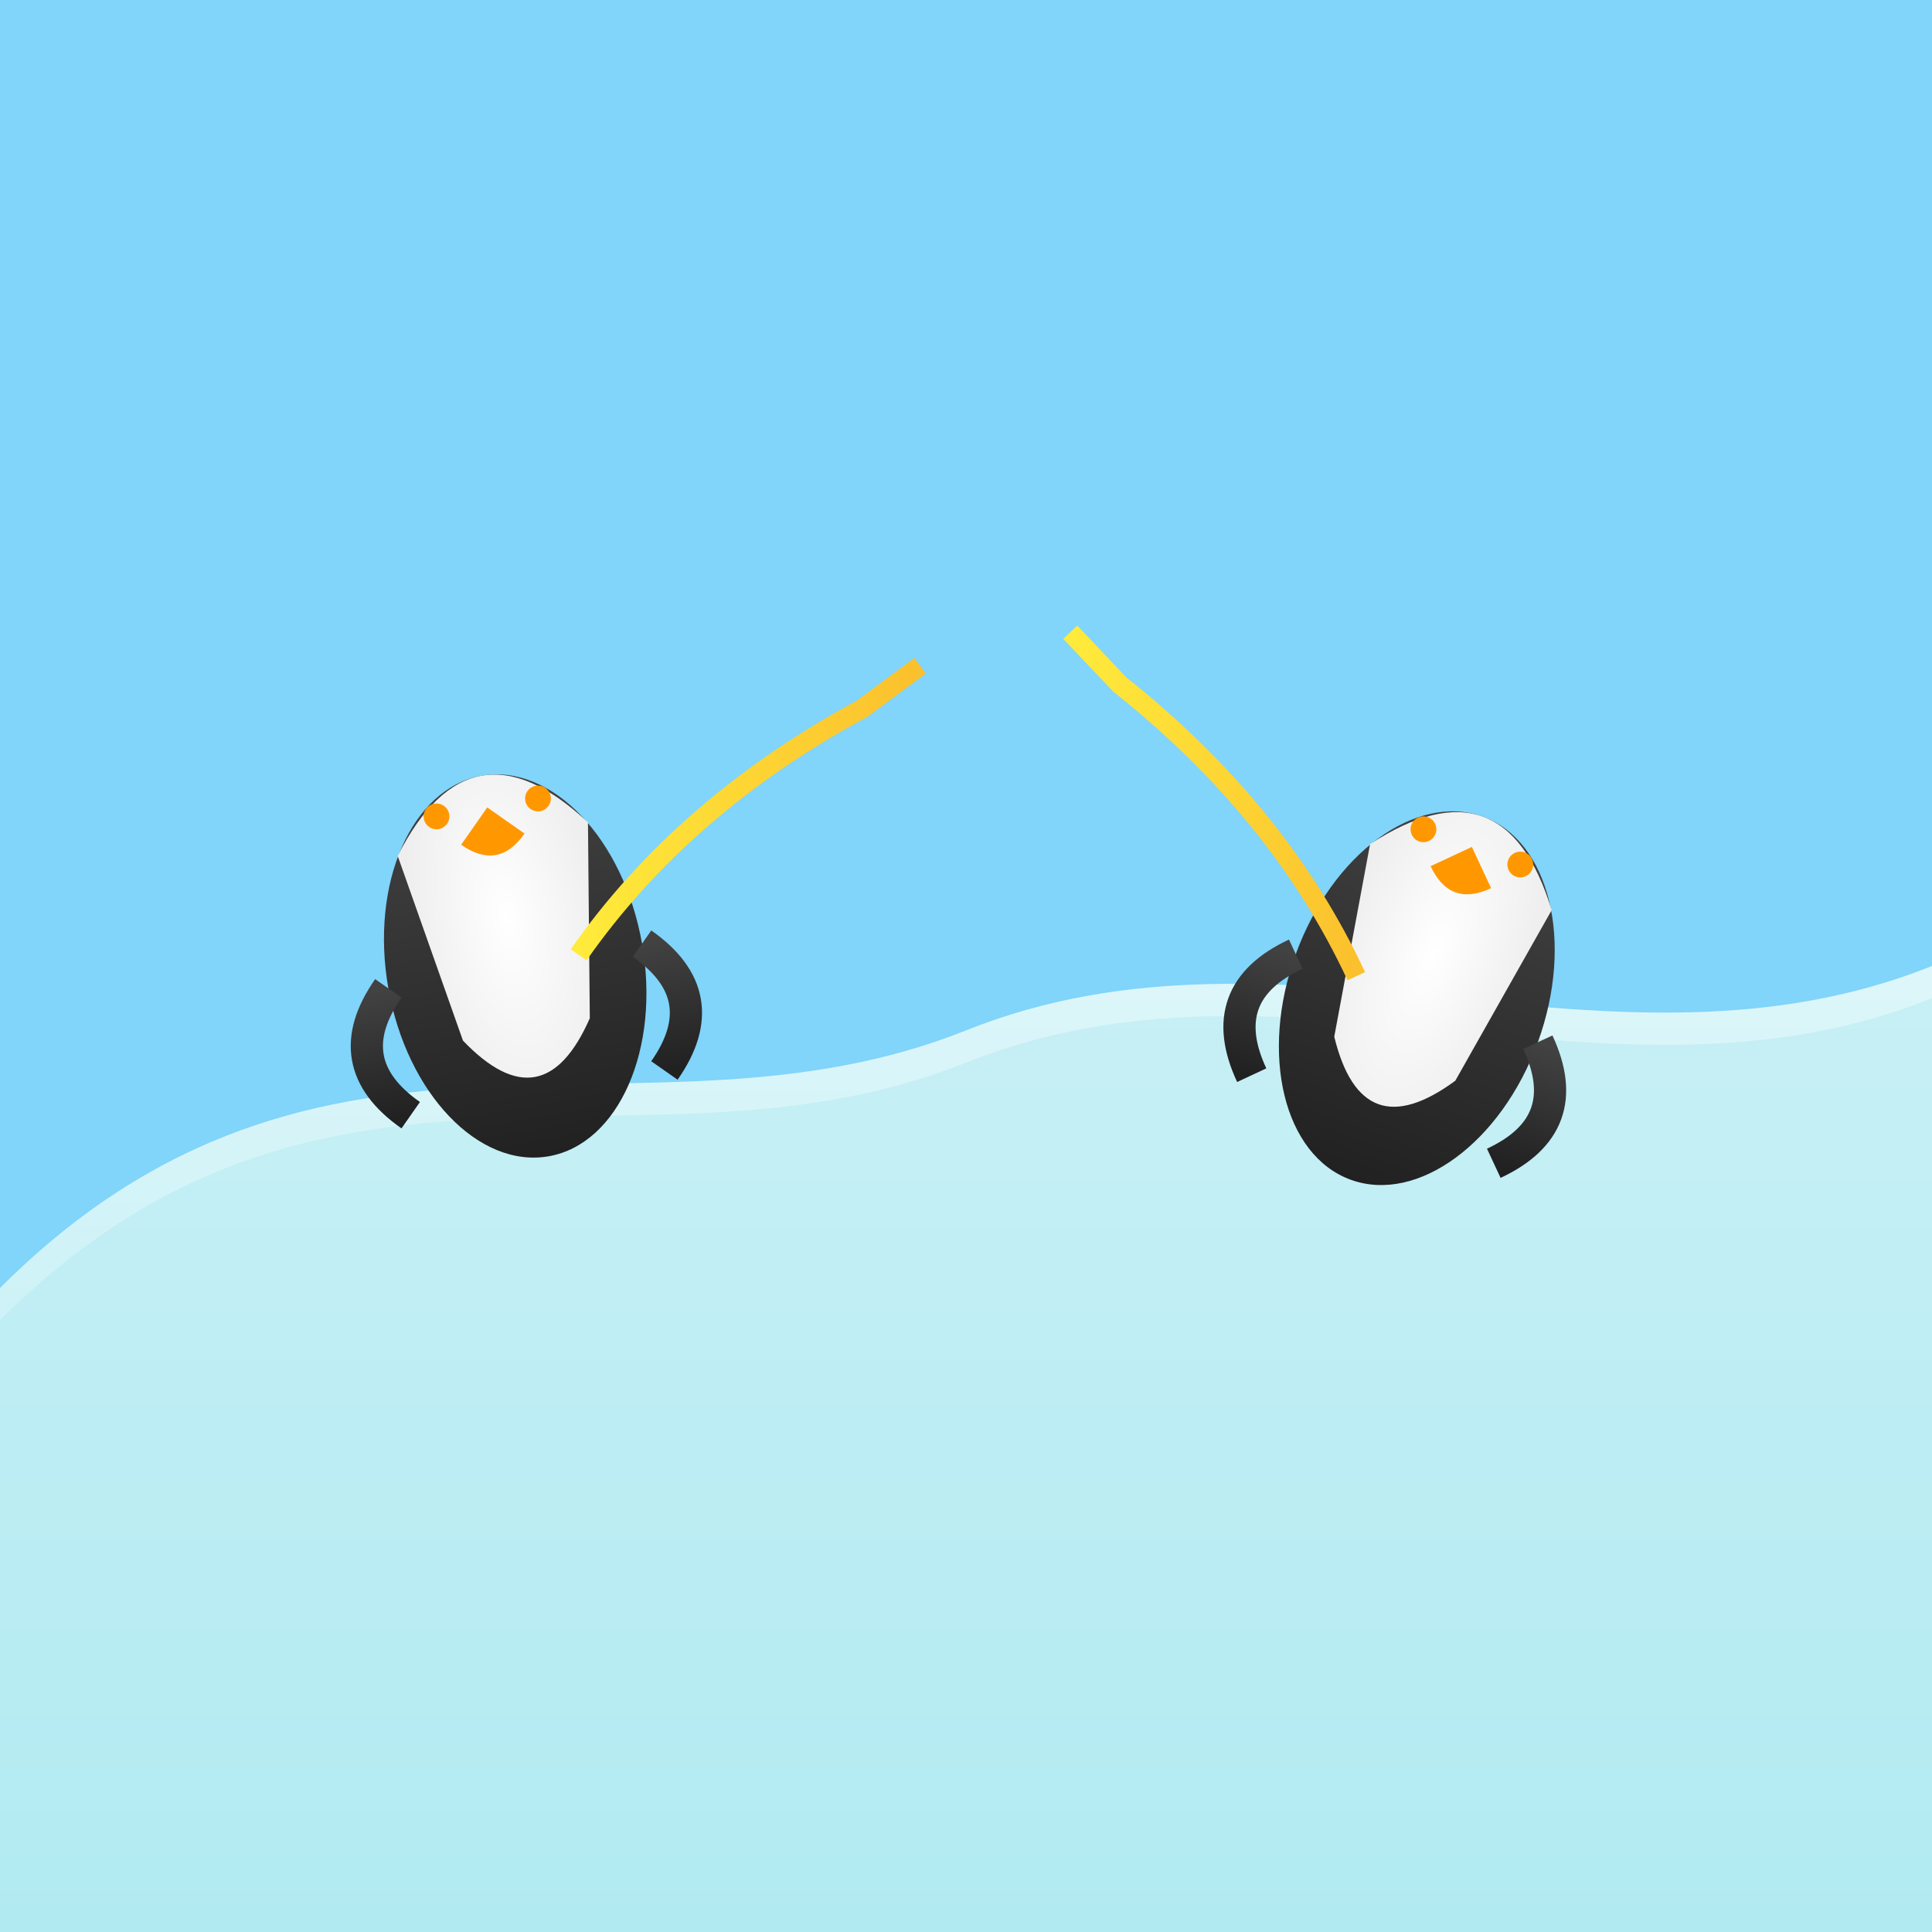 <svg viewBox="0 0 300 300" xmlns="http://www.w3.org/2000/svg" xmlns:xlink="http://www.w3.org/1999/xlink">
  <defs>
    <linearGradient id="icebergGradient" x1="0%" y1="0%" x2="0%" y2="100%">
      <stop offset="0%" style="stop-color:#e0f7fa;stop-opacity:1"/>
      <stop offset="100%" style="stop-color:#b2ebf2;stop-opacity:1"/>
    </linearGradient>
    <linearGradient id="penguinGradient" x1="0%" y1="0%" x2="0%" y2="100%">
      <stop offset="0%" style="stop-color:#424242;stop-opacity:1"/>
      <stop offset="100%" style="stop-color:#212121;stop-opacity:1"/>
    </linearGradient>
    <radialGradient id="bellyGradient" cx="50%" cy="50%" r="50%" fx="50%" fy="50%">
      <stop offset="0%" style="stop-color:#ffffff;stop-opacity:1"/>
      <stop offset="100%" style="stop-color:#eeeeee;stop-opacity:1"/>
    </radialGradient>
    <linearGradient id="noodleGradient" x1="0%" y1="0%" x2="100%" y2="0%">
      <stop offset="0%" style="stop-color:#ffeb3b;stop-opacity:1"/>
      <stop offset="100%" style="stop-color:#fbc02d;stop-opacity:1"/>
    </linearGradient>
    <filter id="icebergFilter" x="-20%" y="-20%" width="140%" height="140%">
      <feTurbulence type="fractalNoise" baseFrequency="0.02 0.05" numOctaves="3" result="noise"/>
      <feDisplacementMap in="SourceGraphic" in2="noise" scale="10" xChannelSelector="R" yChannelSelector="G"/>
    </filter>
  </defs>

  <!-- Background Water -->
  <rect width="300" height="300" fill="#81d4fa"/>

  <!-- Iceberg -->
  <path d="M0,200 C50,150 100,180 150,160 C200,140 250,170 300,150 L300,300 L0,300 Z" fill="url(#icebergGradient)" filter="url(#icebergFilter)"/>
  <path d="M0,205 C50,155 100,185 150,165 C200,145 250,175 300,155 L300,300 L0,300 Z" fill="#b2ebf2" opacity="0.5"/>

  <!-- Penguin 1 -->
  <g transform="translate(80, 150) rotate(-10)">
    <ellipse cx="0" cy="0" rx="20" ry="30" fill="url(#penguinGradient)"/>
    <path d="M-15, -20 Q 0, -40 15, -20 L 10, 10 Q 0, 25 -10, 10 Z" fill="url(#bellyGradient)"/>
    <circle cx="8" cy="-25" r="2" fill="#ff9800"/> <!-- Eye 1 -->
    <circle cx="-8" cy="-25" r="2" fill="#ff9800"/> <!-- Eye 2 -->
    <path d="M-5, -20 Q 0, -15 5, -20 L 0, -25 Z" fill="#ff9800"/> <!-- Beak -->
    <path d="M-20, 0 Q -30, 10 -20, 20" stroke="url(#penguinGradient)" stroke-width="5" fill="none"/> <!-- Flipper 1 -->
     <path d="M20, 0 Q 30, 10 20, 20" stroke="url(#penguinGradient)" stroke-width="5" fill="none"/> <!-- Flipper 2 -->
    <path d="M-10, 30 Q -5, 35 0, 30" fill="none"/>
    <path d="M0, 30 Q 5, 35 10, 30" fill="none"/>
    <!-- Spaghetti Noodle Sword 1 -->
    <path d="M 10 0 Q 30 -20 60 -30 L 70 -35" stroke="url(#noodleGradient)" stroke-width="3" fill="none"/>
  </g>

  <!-- Penguin 2 -->
  <g transform="translate(220, 155) rotate(20)">
    <ellipse cx="0" cy="0" rx="20" ry="30" fill="url(#penguinGradient)"/>
    <path d="M-15, -20 Q 0, -40 15, -20 L 10, 10 Q 0, 25 -10, 10 Z" fill="url(#bellyGradient)"/>
     <circle cx="8" cy="-25" r="2" fill="#ff9800"/> <!-- Eye 1 -->
    <circle cx="-8" cy="-25" r="2" fill="#ff9800"/> <!-- Eye 2 -->
     <path d="M-5, -20 Q 0, -15 5, -20 L 0, -25 Z" fill="#ff9800"/> <!-- Beak -->
    <path d="M-20, 0 Q -30, 10 -20, 20" stroke="url(#penguinGradient)" stroke-width="5" fill="none"/> <!-- Flipper 1 -->
     <path d="M20, 0 Q 30, 10 20, 20" stroke="url(#penguinGradient)" stroke-width="5" fill="none"/> <!-- Flipper 2 -->
     <path d="M-10, 30 Q -5, 35 0, 30" fill="none"/>
    <path d="M0, 30 Q 5, 35 10, 30" fill="none"/>
    <!-- Spaghetti Noodle Sword 2 -->
    <path d="M -10 0 Q -30 -20 -60 -30 L -70 -35" stroke="url(#noodleGradient)" stroke-width="3" fill="none"/>
  </g>

</svg>